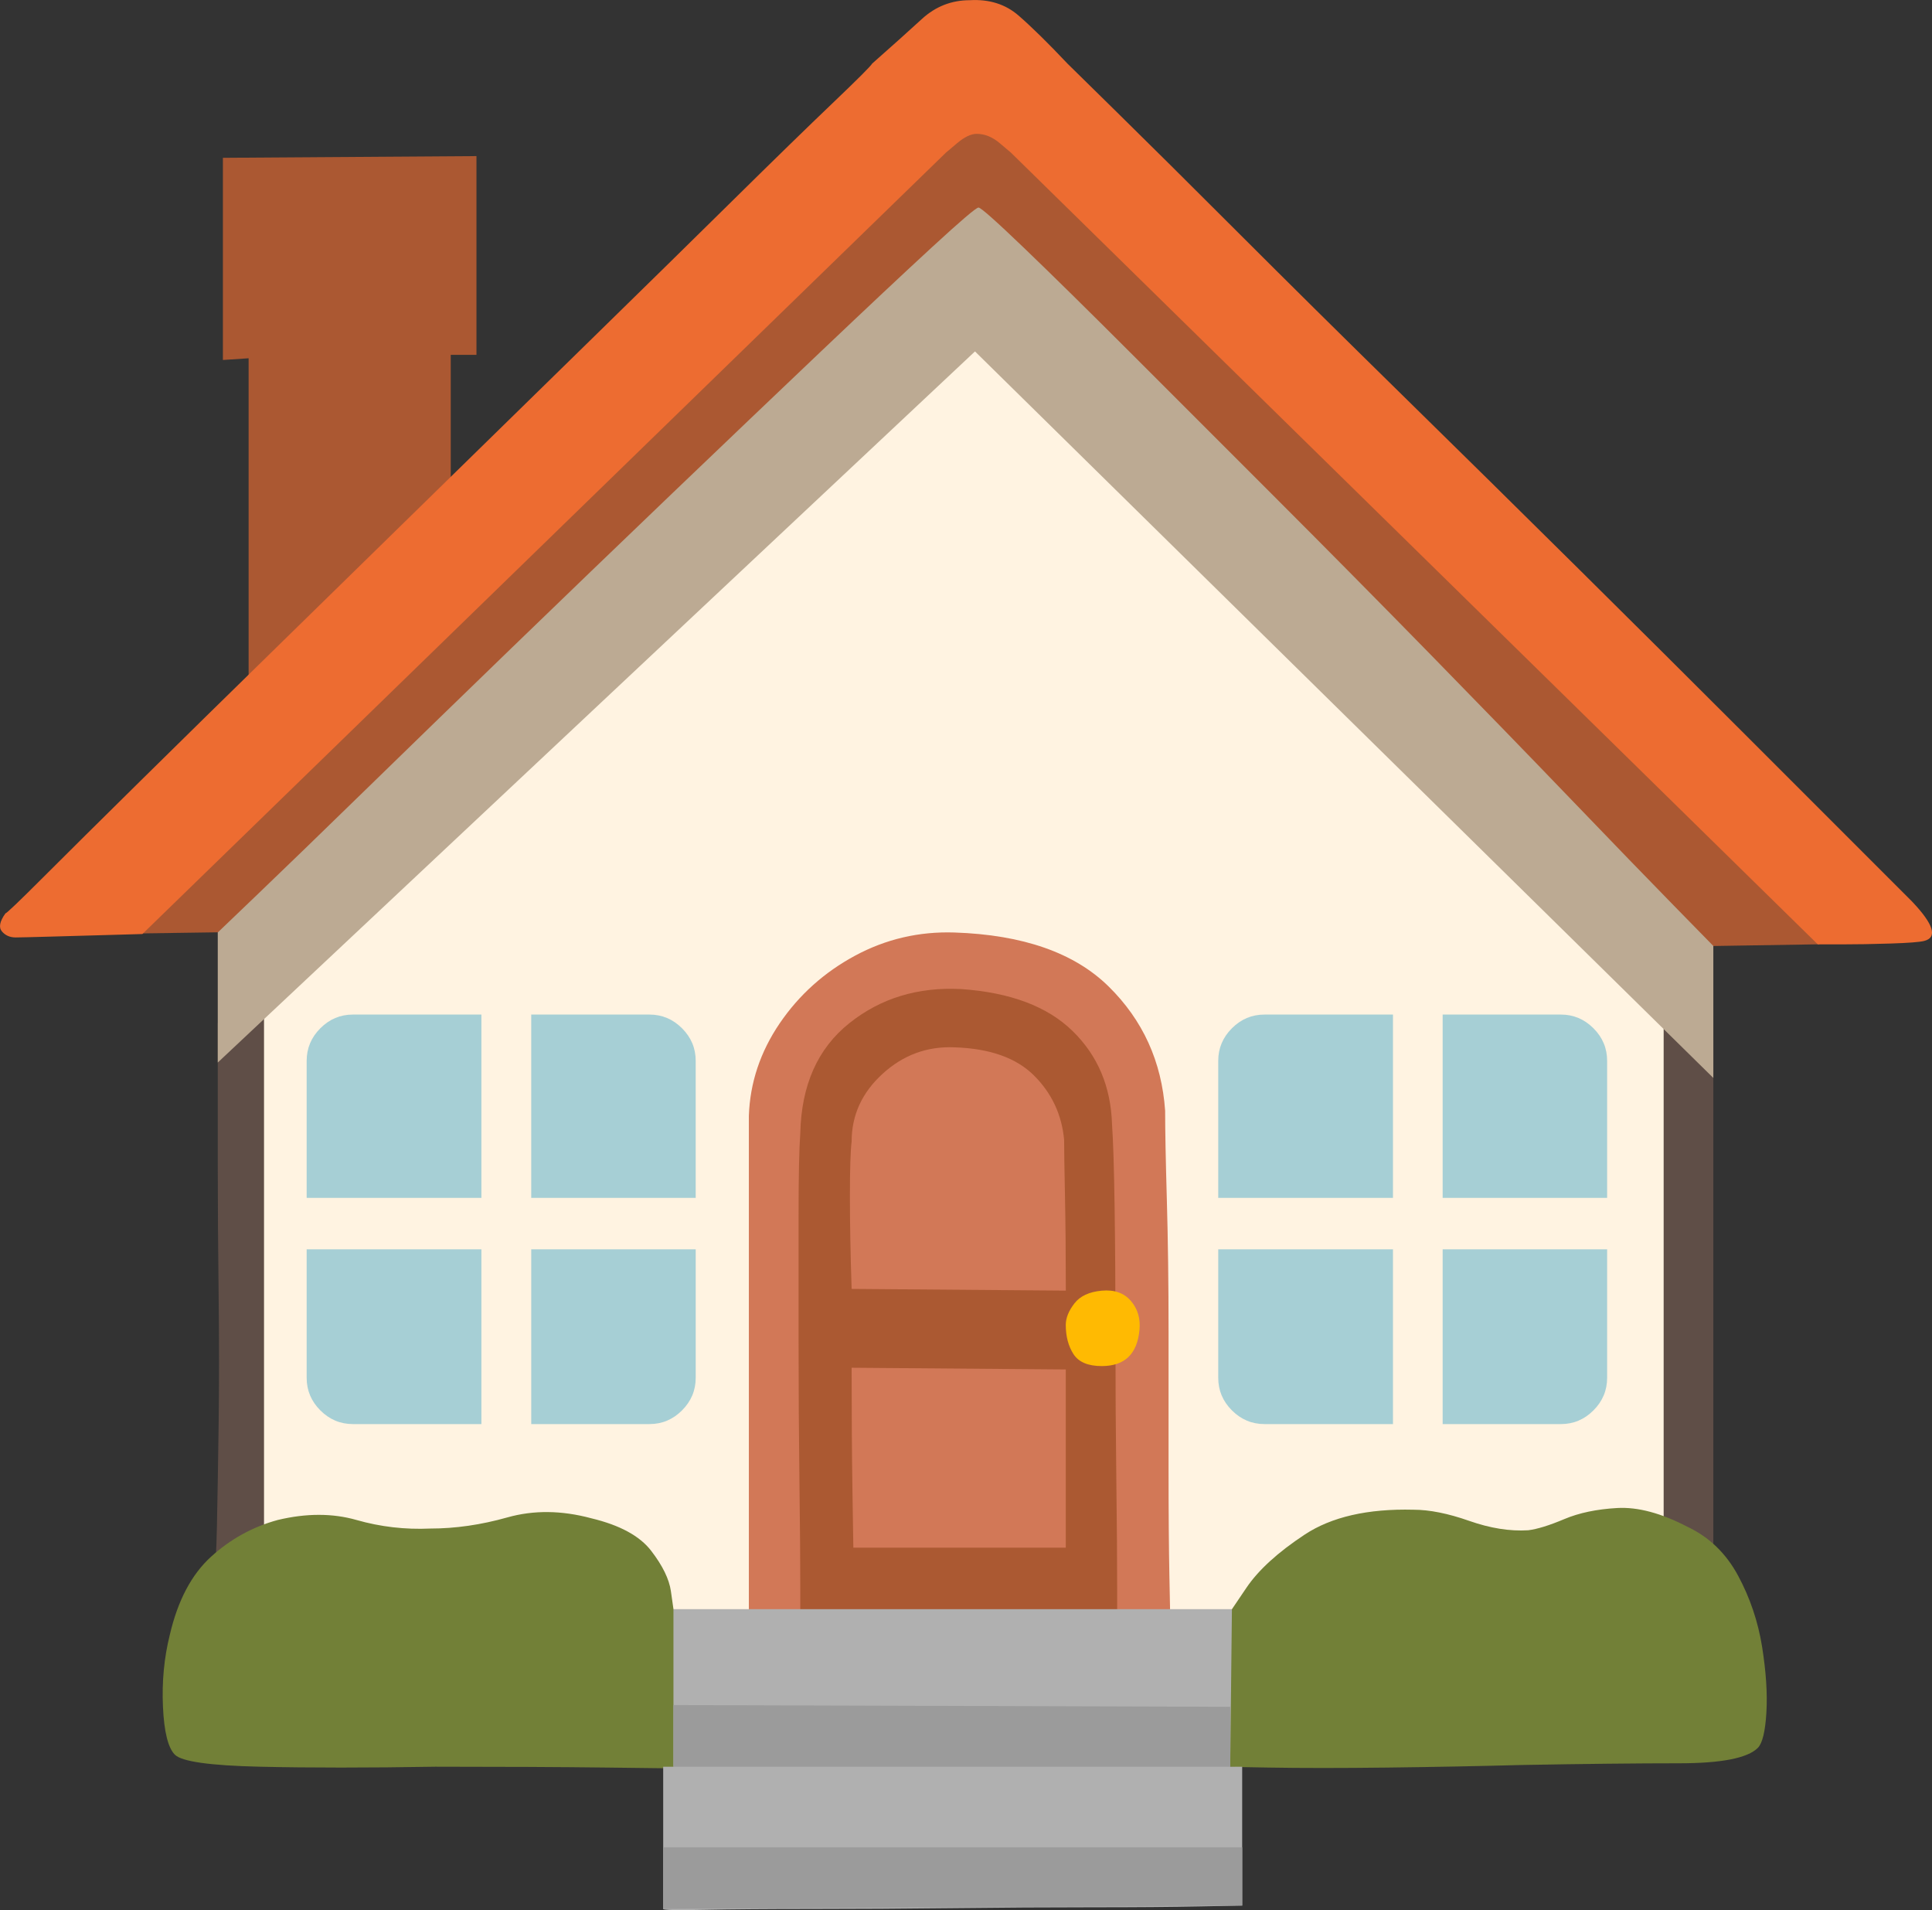 <svg xmlns="http://www.w3.org/2000/svg" id="Layer_1" viewBox="0 0 406.42 401.73"><rect x="0" y="0" width="406.42" height="401.73" fill="#333333" stroke="none"/><defs><style>      .cls-1 {        fill: #ffba02;      }      .cls-2 {        fill: #5f4e47;      }      .cls-3 {        fill: #728037;      }      .cls-4 {        fill: #9b9b9b;      }      .cls-5 {        fill: #ab5832;      }      .cls-6 {        fill: #b0b0b0;      }      .cls-7 {        fill: #bcaa93;      }      .cls-8 {        fill: #ed6c31;      }      .cls-9 {        fill: #ab5932;      }      .cls-10 {        fill: #fff3e1;      }      .cls-11 {        fill: #a6cfd5;      }      .cls-12 {        fill: #d27857;      }    </style></defs><polygon class="cls-5" points="52.3 144.18 94.82 114.99 94.82 74.63 100.23 74.63 100.23 32.83 46.89 33.19 46.89 75.71 52.3 75.35 52.3 144.18"></polygon><polygon class="cls-10" points="204.38 57.69 355.38 199.68 355.02 351.76 51.94 354.28 50.86 211.93 204.38 57.69"></polygon><path class="cls-2" d="M45.09,329.42c.24,0,.42-2.76.54-8.29.12-5.53.24-12.61.36-21.26.12-8.65.12-17.84,0-27.57-.12-9.73-.18-18.98-.18-27.75v-29.37l9.73-6.85v115.32l-10.45,5.77Z"></path><polygon class="cls-2" points="349.97 214.82 360.42 218.78 360.42 328.7 349.97 322.93 349.97 214.82"></polygon><polygon class="cls-7" points="205.1 73.91 360.42 226.71 360.42 195 205.46 34.27 45.81 185.63 45.81 223.47 205.1 73.91"></polygon><path class="cls-5" d="M29.96,179.14L191.04,16.97l24.51,1.8,167.22,179.83-22.34.36s-2.76-2.82-8.29-8.47c-5.53-5.65-12.73-13.09-21.62-22.34-8.89-9.25-18.74-19.4-29.55-30.45-10.81-11.05-21.68-22.04-32.61-32.97-10.93-10.93-21.02-21.02-30.27-30.27-9.25-9.25-16.82-16.7-22.7-22.34-5.89-5.65-9.07-8.47-9.55-8.47s-3.72,2.76-9.73,8.29c-6.01,5.53-13.81,12.85-23.42,21.98-9.61,9.13-20.06,19.1-31.35,29.91-11.29,10.81-22.52,21.62-33.7,32.43-11.17,10.81-21.44,20.78-30.81,29.91-9.37,9.13-16.88,16.4-22.52,21.8-5.65,5.41-8.47,8.11-8.47,8.11l-25.23.36,9.37-17.3Z"></path><path class="cls-8" d="M1.13,192.11c.24,0,2.88-2.52,7.93-7.57,5.05-5.05,11.89-11.83,20.54-20.36,8.65-8.53,18.32-18.02,29.01-28.47,10.69-10.45,21.74-21.26,33.15-32.43,11.41-11.17,22.52-22.04,33.33-32.61,10.81-10.57,20.54-20.12,29.19-28.65,8.65-8.53,15.62-15.32,20.9-20.36,5.29-5.05,8.05-7.81,8.29-8.29,4.08-3.6,7.57-6.73,10.45-9.37,2.88-2.64,6.25-3.96,10.09-3.96,4.08-.24,7.51.84,10.27,3.24,2.76,2.4,6.19,5.77,10.27,10.09.48.48,3.96,3.9,10.45,10.27,6.49,6.37,14.96,14.78,25.41,25.23,10.45,10.45,21.92,21.8,34.42,34.06s24.93,24.51,37.3,36.76c12.37,12.25,23.78,23.6,34.24,34.06,10.45,10.45,18.92,18.92,25.41,25.41,6.49,6.49,9.97,9.97,10.45,10.45,4.56,4.81,5.41,7.57,2.52,8.29-.96.24-3.3.42-7.03.54s-7.21.18-10.45.18h-4.87L212.67,32.11s-.78-.66-2.34-1.98c-1.56-1.32-3.18-1.98-4.87-1.98-1.2,0-2.58.66-4.14,1.98-1.56,1.32-2.34,1.98-2.34,1.98L29.96,196.44s-2.1.06-6.31.18c-4.2.12-8.47.24-12.79.36-4.32.12-6.85.18-7.57.18-1.2,0-2.16-.42-2.88-1.26-.72-.84-.48-2.1.72-3.78Z"></path><path class="cls-11" d="M303.48,251.94v-38.56h24.87c2.64,0,4.93.96,6.85,2.88,1.92,1.92,2.88,4.2,2.88,6.85v28.83h-34.6Z"></path><path class="cls-11" d="M293.03,251.94h-36.76v-28.83c0-2.64.96-4.93,2.88-6.85,1.92-1.92,4.2-2.88,6.85-2.88h27.03v38.56Z"></path><path class="cls-11" d="M293.03,262.75v36.76h-27.03c-2.64,0-4.93-.96-6.85-2.88-1.92-1.92-2.88-4.2-2.88-6.85v-27.03h36.76Z"></path><path class="cls-11" d="M303.48,262.75h34.6v27.03c0,2.64-.96,4.93-2.88,6.85-1.92,1.92-4.2,2.88-6.85,2.88h-24.87v-36.76Z"></path><path class="cls-11" d="M111.75,251.94v-38.56h24.87c2.64,0,4.93.96,6.85,2.88,1.92,1.92,2.88,4.2,2.88,6.85v28.83h-34.6Z"></path><path class="cls-11" d="M101.27,251.94h-36.76v-28.83c0-2.64.96-4.93,2.88-6.85,1.92-1.92,4.2-2.88,6.85-2.88h27.03v38.56Z"></path><path class="cls-11" d="M101.27,262.75v36.76h-27.03c-2.64,0-4.93-.96-6.85-2.88-1.92-1.92-2.88-4.2-2.88-6.85v-27.03h36.76Z"></path><path class="cls-11" d="M111.75,262.75h34.6v27.03c0,2.64-.96,4.93-2.88,6.85-1.92,1.92-4.2,2.88-6.85,2.88h-24.87v-36.76Z"></path><path class="cls-12" d="M157.53,339.19l88.65,1.44s-.06-3-.18-9.01c-.12-6.01-.18-13.57-.18-22.7v-28.83c0-10.09-.12-19.34-.36-27.75-.24-8.41-.36-14.66-.36-18.74-.72-10.33-4.68-19.04-11.89-26.13s-18.02-10.87-32.43-11.35c-7.45-.24-14.42,1.38-20.9,4.87s-11.77,8.23-15.86,14.23c-4.08,6.01-6.25,12.49-6.49,19.46v104.51Z"></path><path class="cls-9" d="M168.34,343.88h66.67v-9.37c0-6.25-.06-14.11-.18-23.6-.12-9.49-.18-19.34-.18-29.55s-.06-19.4-.18-27.57c-.12-8.17-.3-13.93-.54-17.3-.24-7.93-3-14.48-8.29-19.64-5.29-5.17-13.09-8.11-23.42-8.83-9.13-.48-17,1.92-23.6,7.21-6.61,5.29-10.03,12.97-10.27,23.06-.24,3.36-.36,9.07-.36,17.12v27.03c0,9.97.06,19.64.18,29.01.12,9.37.18,17.12.18,23.24v9.19Z"></path><path class="cls-12" d="M224.2,271.44l-45.05-.36c-.24-7.21-.36-13.69-.36-19.46s.12-9.61.36-11.53c0-5.53,2.16-10.27,6.49-14.23,4.32-3.96,9.37-5.83,15.14-5.59,7.45.24,13.03,2.22,16.76,5.95,3.72,3.72,5.83,8.23,6.31,13.51,0,1.92.06,5.83.18,11.71s.18,12.55.18,20Z"></path><path class="cls-12" d="M179.15,287.66l45.05.36v37.48h-44.69s-.06-3.84-.18-11.53c-.12-7.69-.18-16.46-.18-26.31Z"></path><path class="cls-1" d="M224.2,278.65c0-1.44.6-2.94,1.8-4.5,1.2-1.56,3.12-2.46,5.77-2.7s4.68.48,6.13,2.16c1.44,1.68,2.04,3.72,1.8,6.13-.48,5.05-3.12,7.57-7.93,7.57-2.88,0-4.87-.84-5.95-2.52-1.08-1.68-1.62-3.72-1.62-6.13Z"></path><path class="cls-3" d="M256.63,371.58l1.8-32.07s1.26-1.86,3.78-5.59c2.52-3.72,6.61-7.45,12.25-11.17s13.27-5.47,22.88-5.23c3.36,0,7.27.78,11.71,2.34,4.44,1.56,8.59,2.22,12.43,1.98,1.92-.24,4.44-1.02,7.57-2.34,3.12-1.32,6.85-2.1,11.17-2.34,4.32-.24,9.25,1.08,14.78,3.96,4.56,2.16,8.11,5.59,10.63,10.27,2.52,4.68,4.2,9.67,5.05,14.96.84,5.29,1.14,9.91.9,13.87-.24,3.96-.84,6.43-1.8,7.39-2.16,2.16-7.69,3.24-16.58,3.24s-19.94.12-33.15.36c-8.89.24-18.26.42-28.11.54-9.85.12-18.2.12-25.05,0-6.85-.12-10.27-.18-10.27-.18Z"></path><path class="cls-3" d="M36.8,369.06c-1.44-1.44-2.28-4.81-2.52-10.09s.24-10.33,1.44-15.14c1.68-7.21,4.56-12.67,8.65-16.4,4.08-3.72,8.77-6.31,14.05-7.75,6.01-1.44,11.53-1.44,16.58,0s10.21,2.04,15.5,1.8c5.29,0,10.69-.78,16.22-2.34,5.53-1.56,11.41-1.5,17.66.18,6.01,1.44,10.21,3.72,12.61,6.85,2.4,3.12,3.78,5.95,4.14,8.47l.54,3.78,5.77,4.68-4.68,28.83s-4.99-.06-14.96-.18c-9.97-.12-22.04-.18-36.22-.18-14.17.24-26.49.24-36.94,0-10.45-.24-16.4-1.08-17.84-2.52Z"></path><path class="cls-6" d="M139.51,401.49c0,.24,2.88.3,8.65.18,5.77-.12,13.33-.18,22.7-.18s19.22-.06,29.55-.18c10.33-.12,20.12-.18,29.37-.18s16.82-.06,22.7-.18c5.89-.12,8.83-.18,8.83-.18v-29.19h-2.52l.36-33.15h-117.48v33.15h-2.16v29.91Z"></path><polygon class="cls-4" points="261.32 388.52 139.51 388.52 139.51 401.49 261.32 400.77 261.32 388.52"></polygon><polygon class="cls-4" points="141.67 358.61 141.67 371.58 258.8 371.58 258.8 358.97 141.67 358.61"></polygon></svg>